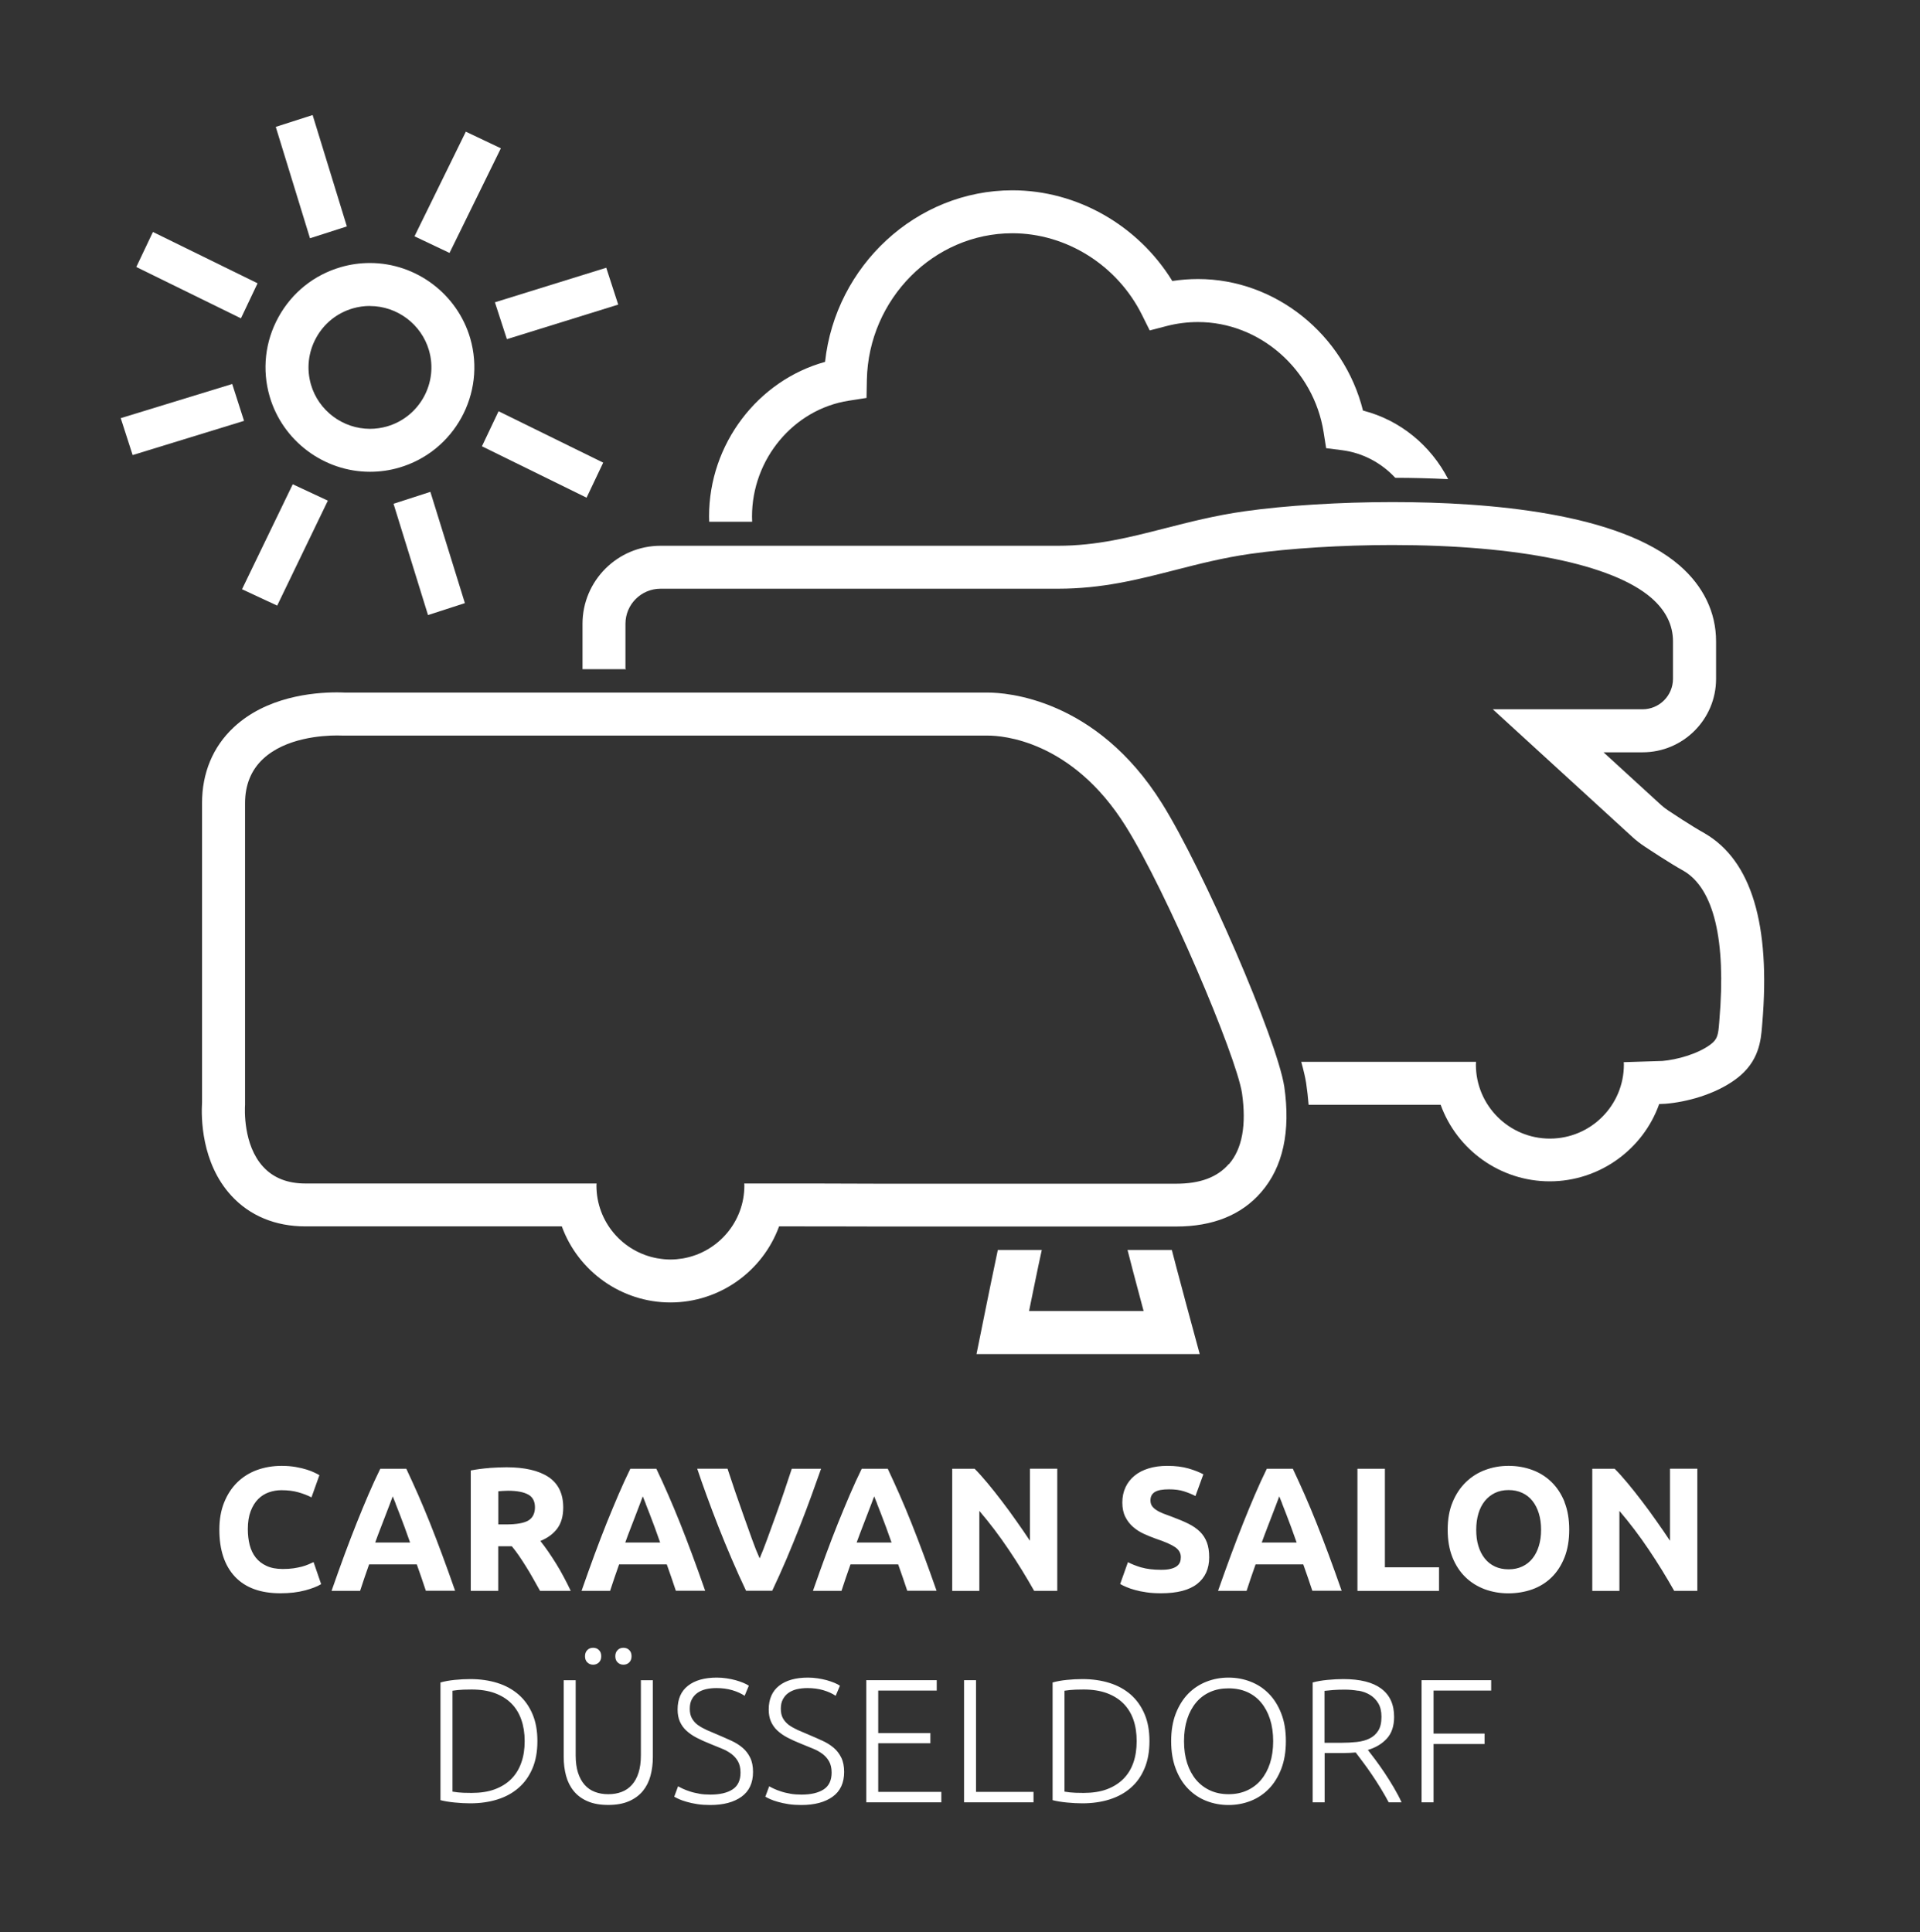 <?xml version="1.0" encoding="UTF-8"?>
<svg xmlns="http://www.w3.org/2000/svg" id="Ebene_1" data-name="Ebene 1" viewBox="0 0 283.86 285.7">
  <rect x="0" y="0" width="283.86" height="285.7" fill="#333333" stroke="none"/>
  <defs>
    <style>
      .cls-1 {
        fill: #fff;
      }
    </style>
  </defs>
  <path class="cls-1" d="M78.72,253.44c-.49-1.15-1.17-2.1-2.05-2.87-.88-.76-1.92-1.34-3.14-1.72-1.22-.38-2.55-.57-4.01-.57-.73,0-1.49.04-2.29.12-.8.08-1.5.21-2.11.38v17.4c.61.16,1.31.27,2.11.35.8.08,1.56.12,2.29.12,1.46,0,2.8-.19,4.01-.57,1.22-.38,2.26-.95,3.14-1.72.88-.76,1.56-1.72,2.05-2.87.49-1.15.73-2.49.73-4.04s-.24-2.87-.73-4.01h0ZM66.9,250c.1-.02.37-.05.79-.1.43-.05,1.11-.08,2.04-.08,1.3,0,2.44.18,3.41.53.97.36,1.79.86,2.45,1.52.66.66,1.15,1.46,1.48,2.4.33.94.5,2,.5,3.18s-.16,2.25-.5,3.19c-.33.95-.83,1.75-1.48,2.41-.66.66-1.48,1.17-2.45,1.53-.97.36-2.11.53-3.41.53-.94,0-1.62-.03-2.04-.08-.43-.05-.69-.09-.79-.11v-14.93h0ZM92.99,266.34c.84-.37,1.52-.87,2.05-1.51.52-.64.9-1.39,1.13-2.25.23-.86.35-1.78.35-2.77v-11.36h-1.77v11.12c0,.99-.12,1.85-.35,2.57-.23.72-.56,1.32-.98,1.78-.42.47-.92.82-1.51,1.04-.59.23-1.25.34-1.98.34s-1.39-.11-1.98-.34c-.59-.22-1.09-.57-1.51-1.04-.42-.47-.74-1.06-.98-1.78-.23-.72-.35-1.58-.35-2.57v-11.12h-1.77v11.36c0,.99.12,1.92.35,2.77.23.86.61,1.61,1.13,2.25.52.64,1.2,1.15,2.04,1.51.84.37,1.86.55,3.06.55s2.22-.18,3.06-.55h0ZM88.55,243.99c-.23-.23-.51-.34-.86-.34s-.63.11-.86.34c-.23.23-.34.53-.34.91s.11.69.34.91c.23.23.51.34.86.34s.63-.11.86-.34c.23-.23.34-.53.34-.91s-.11-.69-.34-.91h0ZM93.03,243.99c-.23-.23-.51-.34-.86-.34s-.63.11-.86.34c-.23.23-.34.53-.34.91s.11.69.34.91c.23.23.51.34.86.34s.63-.11.86-.34c.23-.23.34-.53.34-.91s-.11-.69-.34-.91h0ZM103.35,265.22c-.5-.09-.96-.19-1.36-.33-.4-.13-.75-.26-1.04-.4-.3-.14-.53-.26-.7-.36l-.57,1.54c.17.1.42.23.73.37.31.14.69.27,1.15.4.45.13.96.24,1.54.33.57.09,1.21.13,1.9.13,1.95,0,3.49-.41,4.62-1.22,1.14-.82,1.71-2.04,1.71-3.67,0-.83-.14-1.54-.42-2.11-.28-.57-.65-1.06-1.12-1.46-.47-.4-1.02-.75-1.65-1.04-.64-.29-1.31-.59-2.02-.89-.59-.24-1.14-.48-1.64-.7-.5-.23-.94-.48-1.32-.75-.37-.28-.66-.61-.87-.99-.21-.38-.31-.85-.31-1.41s.1-1,.3-1.38c.2-.38.47-.7.82-.95.35-.25.76-.43,1.24-.55.48-.11,1-.17,1.58-.17.83,0,1.61.1,2.33.31.72.21,1.33.49,1.84.83l.62-1.49c-.23-.16-.51-.3-.85-.44-.34-.14-.71-.26-1.12-.38-.41-.11-.85-.2-1.32-.27-.47-.07-.95-.11-1.43-.11-1.82,0-3.25.4-4.27,1.2-1.03.8-1.54,1.97-1.54,3.52,0,.68.11,1.27.33,1.77.22.5.53.95.95,1.34.42.39.92.74,1.51,1.05.59.31,1.26.61,2.01.91.59.24,1.15.47,1.69.69.54.21,1.02.48,1.43.78.42.31.75.68,1,1.12.25.44.38,1,.38,1.66,0,1.15-.39,1.98-1.17,2.49-.78.51-1.88.77-3.28.77-.61,0-1.16-.04-1.67-.13h0ZM116.81,265.22c-.5-.09-.95-.19-1.35-.33-.4-.13-.75-.26-1.04-.4-.3-.14-.53-.26-.7-.36l-.57,1.54c.17.1.42.23.73.37.31.14.69.27,1.15.4.45.13.96.24,1.54.33.57.09,1.21.13,1.9.13,1.94,0,3.49-.41,4.62-1.22,1.14-.82,1.71-2.04,1.71-3.67,0-.83-.14-1.54-.42-2.11-.28-.57-.65-1.06-1.12-1.46-.47-.4-1.02-.75-1.66-1.04-.63-.29-1.31-.59-2.02-.89-.59-.24-1.14-.48-1.64-.7-.5-.23-.94-.48-1.32-.75-.37-.28-.66-.61-.87-.99-.21-.38-.31-.85-.31-1.41s.1-1,.3-1.38c.2-.38.47-.7.82-.95.35-.25.76-.43,1.24-.55.48-.11,1-.17,1.58-.17.83,0,1.61.1,2.33.31.72.21,1.33.49,1.84.83l.63-1.49c-.23-.16-.51-.3-.85-.44-.34-.14-.71-.26-1.12-.38-.41-.11-.85-.2-1.32-.27-.47-.07-.95-.11-1.43-.11-1.82,0-3.25.4-4.27,1.2-1.02.8-1.54,1.97-1.54,3.52,0,.68.11,1.27.33,1.77.22.5.53.95.95,1.34.42.39.92.74,1.51,1.05.59.31,1.26.61,2.01.91.59.24,1.15.47,1.69.69.54.21,1.02.48,1.43.78.42.31.75.68,1,1.12.25.44.38,1,.38,1.66,0,1.15-.39,1.98-1.17,2.49-.78.51-1.88.77-3.28.77-.61,0-1.16-.04-1.67-.13h0ZM139.17,266.5v-1.54h-9.33v-7.19h7.71v-1.51h-7.71v-6.28h8.65v-1.54h-10.42v18.06h11.1ZM144.3,264.96v-16.52h-1.77v18.06h10.27v-1.54h-8.49ZM169.21,253.44c-.49-1.15-1.17-2.1-2.04-2.87-.88-.76-1.92-1.34-3.14-1.72-1.22-.38-2.55-.57-4.01-.57-.73,0-1.49.04-2.29.12-.8.08-1.5.21-2.11.38v17.4c.61.16,1.31.27,2.11.35.8.08,1.56.12,2.29.12,1.46,0,2.8-.19,4.01-.57,1.21-.38,2.26-.95,3.14-1.72.88-.76,1.56-1.72,2.04-2.87.49-1.15.73-2.49.73-4.04s-.24-2.87-.73-4.01h0ZM157.38,250c.1-.02.37-.05.79-.1.43-.05,1.11-.08,2.04-.08,1.3,0,2.44.18,3.41.53.97.36,1.79.86,2.45,1.52.66.66,1.16,1.46,1.49,2.4.33.94.49,2,.49,3.18s-.16,2.25-.49,3.19c-.33.95-.83,1.75-1.49,2.41-.66.66-1.48,1.17-2.45,1.53-.97.36-2.11.53-3.41.53-.94,0-1.62-.03-2.04-.08-.43-.05-.69-.09-.79-.11v-14.93h0ZM189.43,253.38c-.45-1.17-1.06-2.15-1.84-2.94-.77-.79-1.67-1.38-2.7-1.78-1.03-.4-2.11-.6-3.26-.6s-2.23.2-3.26.6c-1.02.4-1.92.99-2.7,1.78-.77.79-1.38,1.77-1.84,2.94-.45,1.17-.68,2.53-.68,4.08s.23,2.91.68,4.09c.45,1.18,1.06,2.17,1.84,2.96.77.79,1.67,1.39,2.7,1.79,1.03.4,2.11.6,3.26.6s2.23-.2,3.26-.6c1.02-.4,1.92-.99,2.7-1.79.77-.79,1.38-1.78,1.84-2.96.45-1.18.68-2.54.68-4.09s-.22-2.91-.68-4.08h0ZM187.76,260.73c-.31.96-.76,1.78-1.33,2.46-.57.68-1.27,1.2-2.07,1.56-.81.37-1.71.55-2.72.55s-1.91-.18-2.72-.55c-.81-.37-1.5-.89-2.07-1.56-.57-.68-1.02-1.5-1.33-2.46-.31-.96-.47-2.05-.47-3.27s.16-2.31.47-3.27c.31-.96.76-1.78,1.33-2.46.57-.68,1.26-1.19,2.07-1.55.81-.36,1.71-.53,2.72-.53s1.92.18,2.72.53c.81.36,1.5.87,2.07,1.55.57.68,1.02,1.5,1.33,2.46.31.96.47,2.05.47,3.27s-.16,2.31-.47,3.27h0ZM204.21,249.69c-1.26-.94-3.13-1.41-5.61-1.41-.71,0-1.49.04-2.33.12-.84.08-1.58.21-2.2.38v17.72h1.77v-7.29h2.92c.56,0,1.11-.03,1.67-.08.31.42.68.9,1.1,1.46.42.56.85,1.16,1.29,1.81.44.65.88,1.33,1.3,2.02.43.7.82,1.39,1.19,2.08h1.9c-.31-.7-.7-1.42-1.15-2.19-.45-.76-.91-1.5-1.38-2.2-.47-.7-.93-1.35-1.37-1.94-.44-.59-.8-1.06-1.08-1.41,1.16-.35,2.1-.91,2.81-1.69.71-.78,1.07-1.85,1.07-3.2,0-1.84-.63-3.23-1.89-4.17h0ZM200.82,249.99c.65.11,1.23.32,1.73.63.5.3.91.72,1.22,1.24.31.52.47,1.18.47,1.98,0,.87-.15,1.55-.47,2.06-.31.5-.74.89-1.28,1.16-.54.27-1.17.44-1.9.52-.73.08-1.5.12-2.32.12h-2.45v-7.68c.33-.04.74-.07,1.24-.12.5-.04,1.07-.06,1.73-.06.69,0,1.37.06,2.02.17h0ZM211.94,266.5v-8.62h7.55v-1.54h-7.55v-6.36h8.52v-1.54h-10.29v18.06h1.77Z"></path>
  <path class="cls-1" d="M45.06,235.18c1.04-.28,1.85-.59,2.42-.94l-1.12-3.26c-.23.1-.48.22-.76.34-.28.12-.6.23-.96.33-.36.09-.78.18-1.25.25-.47.07-1,.1-1.59.1-.94,0-1.74-.15-2.4-.46-.66-.3-1.19-.72-1.6-1.24-.41-.52-.7-1.14-.89-1.86-.18-.72-.27-1.5-.27-2.33,0-1.04.14-1.93.42-2.66.28-.73.65-1.33,1.11-1.79.46-.46.99-.79,1.59-1,.6-.21,1.21-.31,1.84-.31.94,0,1.78.1,2.51.31.74.21,1.38.46,1.94.75l1.17-3.28c-.14-.09-.36-.21-.68-.36-.31-.16-.7-.31-1.17-.46-.47-.15-1.02-.28-1.64-.39-.62-.11-1.32-.17-2.08-.17-1.32,0-2.54.21-3.67.62-1.13.42-2.1,1.03-2.92,1.84-.82.81-1.46,1.8-1.93,2.97-.47,1.17-.7,2.51-.7,4,0,3,.77,5.32,2.31,6.96,1.54,1.63,3.77,2.45,6.71,2.45,1.37,0,2.58-.14,3.62-.42h0ZM67.29,235.23c-.68-1.95-1.33-3.74-1.94-5.39-.61-1.65-1.21-3.2-1.79-4.66-.59-1.46-1.16-2.84-1.74-4.16-.58-1.31-1.16-2.59-1.75-3.84h-3.85c-.61,1.25-1.2,2.53-1.76,3.84s-1.14,2.7-1.72,4.16c-.58,1.46-1.18,3.01-1.79,4.66-.61,1.65-1.25,3.45-1.93,5.39h4.22c.2-.62.41-1.27.64-1.93s.46-1.32.69-1.98h7.05c.23.65.46,1.31.69,1.97.23.66.45,1.31.65,1.93h4.35ZM58.48,222.33c.18.45.38.97.61,1.56.23.59.48,1.25.74,1.96.26.71.53,1.46.8,2.24h-5.16c.28-.78.56-1.53.84-2.24.28-.71.53-1.36.75-1.95.22-.59.42-1.11.6-1.57.17-.45.31-.81.4-1.07.11.26.25.61.43,1.06h0ZM72.35,217.07c-.95.07-1.86.19-2.75.36v17.8h4.06v-6.59h2.01c.35.42.7.88,1.05,1.39.35.51.7,1.05,1.06,1.63.36.57.71,1.16,1.05,1.77.34.61.68,1.21,1.01,1.8h4.54c-.31-.66-.65-1.33-1.02-2.02-.36-.69-.74-1.35-1.13-1.98-.39-.63-.79-1.24-1.19-1.82-.4-.58-.78-1.1-1.15-1.55,1.09-.45,1.93-1.07,2.51-1.86.58-.79.87-1.82.87-3.09,0-2.03-.72-3.53-2.16-4.5-1.44-.96-3.52-1.45-6.23-1.45-.75,0-1.59.04-2.54.1h0ZM78.09,220.99c.67.37,1,1,1,1.89s-.33,1.57-.99,1.96c-.66.38-1.75.57-3.28.57h-1.15v-4.9c.21-.02.43-.04.66-.05.23-.02.5-.03.79-.03,1.3,0,2.29.19,2.96.56h0ZM104.26,235.23c-.68-1.95-1.33-3.74-1.94-5.39-.61-1.65-1.21-3.2-1.79-4.66-.58-1.46-1.17-2.84-1.74-4.16s-1.16-2.59-1.75-3.84h-3.85c-.61,1.25-1.2,2.53-1.76,3.84s-1.14,2.7-1.73,4.16c-.58,1.46-1.18,3.01-1.79,4.66-.61,1.65-1.25,3.45-1.93,5.39h4.22c.2-.62.41-1.27.64-1.93s.46-1.32.69-1.98h7.05c.23.65.46,1.31.69,1.97.23.66.45,1.31.65,1.93h4.35ZM95.45,222.33c.18.45.38.97.61,1.56.23.59.48,1.25.74,1.96.26.71.53,1.46.8,2.24h-5.16c.28-.78.56-1.53.84-2.24.28-.71.53-1.36.75-1.95.22-.59.42-1.11.6-1.57.17-.45.31-.81.4-1.07.11.26.25.61.43,1.06h0ZM114.16,235.23c.72-1.51,1.42-3.08,2.12-4.71.69-1.63,1.35-3.25,1.98-4.85.63-1.6,1.2-3.12,1.73-4.58.53-1.46.99-2.76,1.4-3.91h-4.33c-.34,1.05-.72,2.18-1.13,3.38-.41,1.21-.83,2.41-1.26,3.6-.43,1.2-.84,2.34-1.25,3.44-.4,1.1-.77,2.04-1.11,2.83-.36-.8-.74-1.74-1.13-2.84-.39-1.1-.8-2.24-1.23-3.44-.43-1.2-.85-2.4-1.26-3.6-.41-1.21-.79-2.33-1.13-3.38h-4.48c.38,1.15.84,2.45,1.37,3.91.53,1.46,1.11,2.99,1.73,4.58.63,1.6,1.29,3.21,1.99,4.84.7,1.63,1.41,3.21,2.13,4.72h3.88ZM138.47,235.23c-.68-1.95-1.33-3.74-1.94-5.39-.61-1.65-1.21-3.2-1.79-4.66-.58-1.46-1.16-2.84-1.74-4.16-.58-1.31-1.16-2.59-1.75-3.84h-3.85c-.61,1.25-1.2,2.53-1.76,3.84s-1.14,2.7-1.73,4.16-1.18,3.01-1.79,4.66c-.61,1.65-1.25,3.45-1.93,5.39h4.22c.2-.62.41-1.27.64-1.93s.46-1.32.69-1.98h7.05c.23.65.46,1.31.69,1.97.23.66.45,1.31.65,1.93h4.35ZM129.66,222.33c.18.45.38.97.61,1.56.23.59.48,1.25.74,1.96.26.71.53,1.46.8,2.24h-5.16c.29-.78.56-1.53.84-2.24.28-.71.52-1.36.75-1.95.22-.59.42-1.11.6-1.57.17-.45.31-.81.4-1.07.11.26.25.61.43,1.06h0ZM156.31,235.23v-18.06h-4.04v10.66c-.62-.94-1.29-1.92-2.01-2.93-.71-1.02-1.43-2-2.15-2.94-.72-.95-1.43-1.84-2.12-2.67-.69-.83-1.33-1.54-1.9-2.11h-3.31v18.06h4.01v-11.83c1.53,1.79,2.97,3.69,4.32,5.7,1.36,2.01,2.62,4.06,3.78,6.12h3.41ZM168.75,231.78c-.79-.24-1.45-.5-1.99-.79l-1.15,3.23c.24.14.54.29.9.44.35.16.78.3,1.28.44.49.14,1.06.26,1.71.35.64.1,1.36.14,2.16.14,2.38,0,4.16-.46,5.34-1.39,1.18-.93,1.77-2.24,1.77-3.92,0-.87-.11-1.61-.34-2.21-.23-.61-.57-1.14-1.03-1.59-.46-.45-1.04-.85-1.73-1.19-.69-.34-1.51-.68-2.45-1.03-.45-.16-.86-.31-1.24-.46-.37-.15-.71-.31-.99-.5-.29-.18-.51-.39-.67-.61-.15-.23-.23-.5-.23-.83,0-.56.21-.97.64-1.24.43-.27,1.12-.4,2.1-.4.87,0,1.61.1,2.23.3.62.2,1.18.43,1.68.69l1.17-3.21c-.57-.31-1.3-.6-2.19-.86-.89-.26-1.94-.39-3.15-.39-1.03,0-1.95.13-2.76.38-.82.25-1.51.61-2.08,1.08-.57.47-1.02,1.04-1.33,1.71-.31.67-.47,1.42-.47,2.25s.15,1.54.44,2.12c.29.58.68,1.08,1.15,1.49.47.41,1,.75,1.59,1.02.59.27,1.18.51,1.77.72,1.35.45,2.31.87,2.87,1.26.56.39.83.88.83,1.47,0,.28-.04.53-.13.75-.09.23-.24.42-.47.59-.23.17-.53.3-.9.39-.37.1-.85.14-1.42.14-1.15,0-2.12-.12-2.91-.35h0ZM198.36,235.23c-.68-1.95-1.33-3.74-1.94-5.39-.61-1.65-1.21-3.2-1.79-4.66-.58-1.46-1.16-2.84-1.74-4.16-.58-1.31-1.16-2.59-1.75-3.84h-3.85c-.61,1.25-1.2,2.53-1.76,3.84s-1.14,2.7-1.72,4.16-1.18,3.01-1.79,4.66c-.61,1.65-1.26,3.45-1.94,5.39h4.22c.2-.62.41-1.27.64-1.93s.46-1.32.69-1.98h7.05c.23.65.46,1.31.69,1.97.23.66.45,1.31.65,1.93h4.35ZM189.55,222.33c.18.45.38.97.61,1.56.23.59.48,1.25.74,1.96.26.71.53,1.46.8,2.24h-5.16c.29-.78.56-1.53.84-2.24.28-.71.52-1.36.75-1.95.22-.59.42-1.11.6-1.57.17-.45.31-.81.4-1.07.11.26.25.61.43,1.06h0ZM204.75,231.74v-14.56h-4.06v18.06h12.06v-3.49h-8ZM218.57,223.81c.22-.72.53-1.34.94-1.85.41-.51.91-.91,1.5-1.2.59-.29,1.27-.43,2.03-.43s1.42.14,2.02.42c.6.28,1.1.67,1.51,1.19s.72,1.13.94,1.85c.22.72.33,1.52.33,2.41s-.11,1.68-.33,2.4c-.22.71-.53,1.33-.94,1.84-.41.51-.91.91-1.51,1.19-.6.28-1.27.42-2.02.42s-1.44-.14-2.03-.42c-.59-.28-1.09-.67-1.5-1.19-.41-.51-.72-1.12-.94-1.84-.22-.71-.32-1.51-.32-2.4s.11-1.66.32-2.38h0ZM231.32,222.11c-.47-1.17-1.11-2.16-1.93-2.96s-1.77-1.4-2.87-1.8c-1.09-.4-2.26-.6-3.49-.6s-2.34.2-3.43.6c-1.09.4-2.04,1-2.87,1.8-.83.8-1.48,1.78-1.97,2.96-.49,1.17-.73,2.53-.73,4.08s.23,2.9.7,4.08c.47,1.17,1.11,2.15,1.93,2.94.81.79,1.77,1.38,2.86,1.79,1.1.4,2.26.6,3.49.6s2.45-.2,3.56-.6c1.1-.4,2.05-1,2.85-1.79.8-.79,1.43-1.77,1.89-2.94.46-1.17.69-2.53.69-4.08s-.23-2.91-.7-4.08h0ZM250.94,235.23v-18.06h-4.04v10.66c-.62-.94-1.29-1.92-2.01-2.93-.71-1.02-1.43-2-2.15-2.94-.72-.95-1.43-1.84-2.12-2.67-.69-.83-1.33-1.54-1.9-2.11h-3.31v18.06h4.01v-11.83c1.53,1.79,2.97,3.69,4.32,5.7,1.36,2.01,2.61,4.06,3.78,6.12h3.41Z"></path>
  <path class="cls-1" d="M189.87,160.66c-1.09-6.95-11.91-32-18.08-41.87-9.75-15.59-23.13-16.38-25.71-16.38-.18,0-.33,0-.42,0H51.01c-.26-.01-.66-.03-1.18-.03-3.65,0-10.48.67-15.29,5.18-3.06,2.86-4.67,6.73-4.67,11.2v44.24c-.13,2.15-.15,8.92,4.33,13.8,2.73,2.97,6.51,4.54,10.94,4.54h37.92c2.42,6.65,8.81,11.25,16.06,11.25s13.64-4.6,16.06-11.25c4.84,0,9.68,0,14.52.02h44.2c5.41,0,9.64-1.7,12.56-5.08,3.22-3.71,4.37-8.96,3.41-15.63h0ZM181.66,172.13c-1.69,1.95-4.23,2.9-7.76,2.9h-44.19c-5.65-.03-11.29-.03-16.94-.03h-2.74c0,.1.02.2.02.3,0,5.37-3.88,9.83-8.98,10.76-.06.01-.13.02-.19.03-.57.09-1.14.15-1.74.15,0,0-.01,0-.02,0,0,0,0,0-.01,0-.6,0-1.19-.06-1.77-.16-.05,0-.11-.01-.16-.02-5.12-.92-9-5.38-9-10.76,0-.1.01-.2.02-.3h-43.05c-2.64,0-4.74-.83-6.25-2.48-2.98-3.25-2.71-8.58-2.67-9.18v-44.57c0-2.7.9-4.91,2.67-6.56,3.34-3.12,8.77-3.46,10.95-3.46.42,0,.74.01.92.02h94.98s.18,0,.18,0c.03,0,.09,0,.17,0,2,0,12.36.65,20.33,13.4,6.05,9.67,16.3,33.83,17.19,39.45.68,4.73.03,8.27-1.93,10.52h0Z"></path>
  <path class="cls-1" d="M245.69,119.13l-8.62-7.89h5.78c5.99,0,10.86-4.87,10.86-10.86v-5.55c0-4.27-1.87-8.15-5.39-11.21-8.94-7.75-28.02-9.38-42.46-9.38-7.7,0-15.87.51-21.85,1.36-4.38.62-8.18,1.6-11.86,2.54-5.14,1.31-9.99,2.56-15.74,2.56h-58.75c-6.36,0-11.54,5.18-11.54,11.54v6.71h.01s6.46,0,6.46,0l-.12-.07v-6.65c0-2.86,2.33-5.18,5.19-5.18h58.75c6.54,0,11.77-1.34,17.32-2.76,3.51-.9,7.14-1.83,11.17-2.4,5.7-.81,13.53-1.3,20.95-1.3,18.6,0,32.56,2.85,38.29,7.82,2.12,1.84,3.2,4,3.2,6.41v5.55c0,2.49-2.02,4.51-4.51,4.51h-22.13l20.69,18.93c.56.51,1.16.97,1.79,1.38.59.39,3.62,2.41,5.73,3.58,4.47,2.62,6.3,10.24,5.29,22.06l-.03.39c-.14,1.79-.24,2.45-1.28,3.22-1.91,1.43-5,2.26-7.11,2.44l-5.72.18c0,.12.02.24.02.36,0,6.04-4.9,10.94-10.94,10.94s-10.94-4.9-10.94-10.94c0-.14.02-.27.02-.41h-25.84c.33,1.19.58,2.24.72,3.1.17,1.16.29,2.23.37,3.25h19.52c2.42,6.69,8.83,11.32,16.13,11.32s13.79-4.68,16.18-11.43l.92-.04c3-.24,7.33-1.33,10.48-3.69,3.39-2.53,3.64-5.71,3.81-7.82l.03-.36c1.24-14.61-1.59-24.06-8.47-28.09l-.08-.05c-1.93-1.07-4.94-3.08-5.33-3.34-.36-.24-.69-.48-.98-.76h0Z"></path>
  <path class="cls-1" d="M175.11,191.85c-.93-3.46-1.51-5.64-1.86-7.02h-6.55c.36,1.45,1.12,4.34,2.28,8.67l.1.36h-16.94c.02-.07,1.38-6.83,1.88-9.03h0s-6.5,0-6.5,0c-.61,2.85-1.56,7.54-1.61,7.78l-1.54,7.61h33l-2.15-7.94s-.04-.16-.11-.42h0Z"></path>
  <path class="cls-1" d="M111.2,77.16c-.01-.26-.02-.52-.02-.79,0-8.49,6.15-15.85,14.3-17.12l2.63-.41.05-2.67c.24-11.95,9.89-21.68,21.51-21.68,7.99,0,15.51,4.73,19.16,12.06l1.15,2.31,2.5-.65c1.5-.39,3.07-.59,4.64-.59,9.12,0,17.11,7.01,18.57,16.3l.37,2.35,2.36.3c3.1.4,5.83,1.9,7.86,4.08,2.5,0,5.13.07,7.82.2-2.55-4.96-7.08-8.74-12.59-10.14-2.8-11.23-12.92-19.45-24.39-19.45-1.28,0-2.55.1-3.8.29-5.05-8.22-14.08-13.41-23.64-13.41-14.22,0-26.16,11.17-27.7,25.37-9.94,2.75-17.15,12.14-17.15,22.85,0,.26.01.53.02.79h6.35Z"></path>
  <path class="cls-1" d="M54.7,69.76h0c-6.83,0-12.92-4.58-14.83-11.13-1.15-3.95-.69-8.13,1.3-11.74,1.99-3.62,5.26-6.24,9.22-7.39,1.4-.41,2.85-.61,4.3-.61,6.83,0,12.92,4.58,14.83,11.13,2.37,8.17-2.34,16.75-10.52,19.13-1.4.41-2.85.61-4.3.61h0ZM54.69,45.24c-.85,0-1.7.12-2.53.36-2.33.68-4.25,2.22-5.42,4.35-1.17,2.13-1.44,4.58-.77,6.91,1.12,3.86,4.71,6.55,8.73,6.55h0c.85,0,1.7-.12,2.53-.36,4.81-1.4,7.59-6.45,6.19-11.25-1.12-3.86-4.71-6.55-8.73-6.55h0Z"></path>
  <polygon class="cls-1" points="45.83 35.23 40.77 18.76 46.22 17.01 51.28 33.48 45.83 35.23 45.83 35.23"></polygon>
  <polygon class="cls-1" points="19.61 67.29 17.85 61.83 34.33 56.78 36.08 62.23 19.61 67.29 19.61 67.29"></polygon>
  <polygon class="cls-1" points="66.46 37.4 61.28 34.94 68.87 19.47 74.05 21.93 66.46 37.4 66.46 37.4"></polygon>
  <polygon class="cls-1" points="35.62 47.07 20.15 39.48 22.61 34.3 38.08 41.89 35.62 47.07 35.62 47.07"></polygon>
  <polygon class="cls-1" points="35.78 87.13 43.28 71.61 48.47 74.03 40.98 89.55 35.78 87.13 35.78 87.13"></polygon>
  <polygon class="cls-1" points="63.28 90.95 58.18 74.49 63.63 72.73 68.73 89.18 63.28 90.95 63.28 90.95"></polygon>
  <polygon class="cls-1" points="86.72 73.59 71.25 65.99 73.71 60.81 89.18 68.41 86.72 73.59 86.72 73.59"></polygon>
  <polygon class="cls-1" points="91.4 45.04 74.94 50.15 73.17 44.7 89.63 39.59 91.4 45.04 91.4 45.04"></polygon>
</svg>

